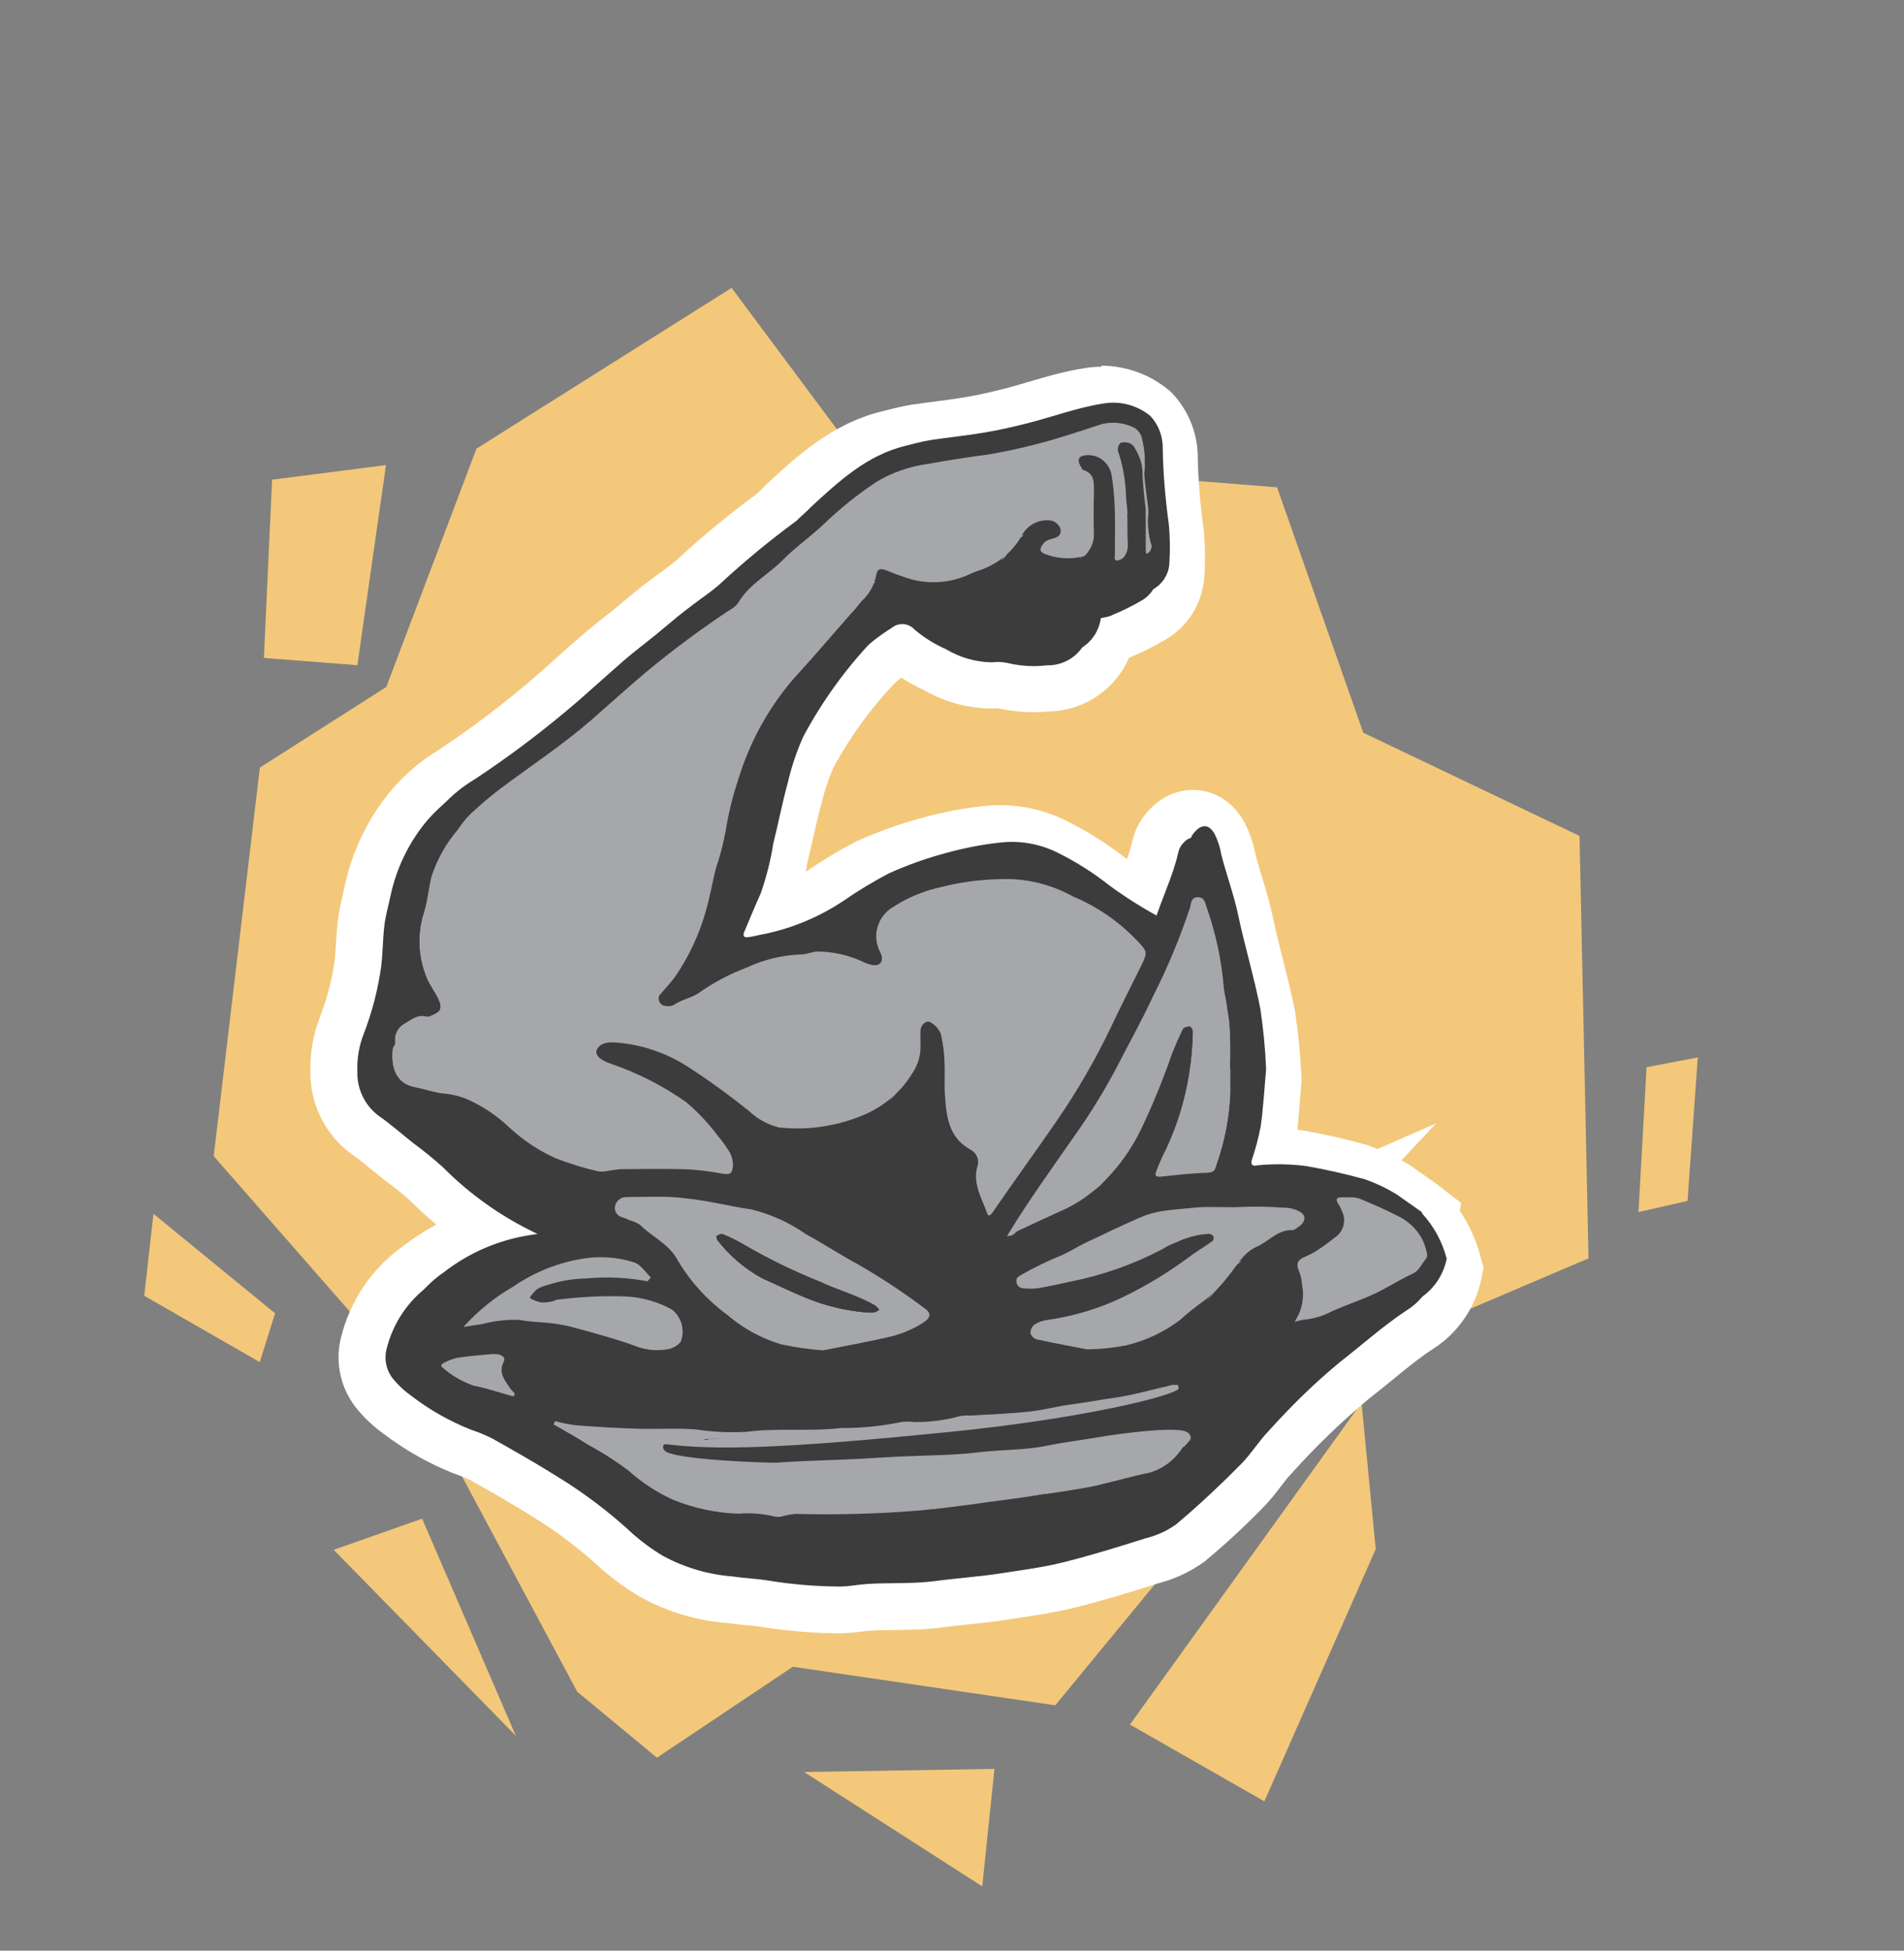 <?xml version="1.0" encoding="UTF-8"?> <svg xmlns="http://www.w3.org/2000/svg" id="Layer_2" data-name="Layer 2" viewBox="0 0 165 169"><rect x="0" y="0" width="165" height="169" fill="#808080" stroke="none"/><defs><style> .cls-1 { fill: #fff; } .cls-2 { fill: #f3c87a; } .cls-3 { fill: none; } .cls-4 { fill: #3c3c3c; } .cls-5 { fill: #a6a7ab; } </style></defs><g id="Ebene_1" data-name="Ebene 1"><g id="Icon_abschließen" data-name="Icon abschließen"><g id="Gruppe_1283" data-name="Gruppe 1283"><rect id="Rechteck_1118" data-name="Rechteck 1118" class="cls-3" width="165" height="169"></rect><g id="Gruppe_516" data-name="Gruppe 516"><path id="Pfad_379" data-name="Pfad 379" class="cls-2" d="m33.47,59.52l-10.95,6.98-4,33.66,17.15,19.59,14.35,26.81,6.91,5.72,11.78-7.88,22.74,3.34,24.13-29.31,22.08-9.41-.78-36.6-18.74-8.94-7.47-21.26-36.57-2.92-10.7-14.36-22.11,13.93-7.81,20.64Z"></path><path id="Pfad_382" data-name="Pfad 382" class="cls-2" d="m28.92,134.27l7.66-2.7,8.12,18.81-15.78-16.11Z"></path><path id="Pfad_383" data-name="Pfad 383" class="cls-2" d="m69.66,153.52l16.52-.27-1.06,10.18-15.45-9.92Z"></path><path id="Pfad_384" data-name="Pfad 384" class="cls-2" d="m146.24,104.04l.89-12.43-4.44.85-.7,12.55,4.26-.97Z"></path><path id="Pfad_386" data-name="Pfad 386" class="cls-2" d="m23.58,41.55l-.71,15.45,8.1.63,2.48-17.34-9.87,1.27Z"></path><path id="Pfad_388" data-name="Pfad 388" class="cls-2" d="m119.22,134.2l-1.23-12.68-20.07,27.89,11.65,6.65,9.65-21.85Z"></path><path id="Pfad_390" data-name="Pfad 390" class="cls-2" d="m23.84,113.78l-10.54-8.62-.8,7.1,10.01,5.75,1.33-4.23Z"></path></g></g></g><g><path class="cls-4" d="m72.62,139.52c-2.12-.02-4.27-.2-6.37-.54-.49-.08-.96-.12-1.43-.17-.5-.05-1.01-.09-1.51-.17-2.39-.19-4.67-.86-6.79-2-1.1-.65-2.07-1.35-2.96-2.13-1.94-1.8-4.01-3.38-6.21-4.75-1.87-1.18-3.8-2.28-5.62-3.3-.5-.25-1.03-.46-1.56-.64l-.1-.04c-2.02-.8-3.91-1.87-5.64-3.19-.64-.45-1.27-1.03-1.83-1.68-1.05-1.18-1.47-2.86-1.09-4.44.67-2.81,2.35-5.26,4.73-6.9,1.69-1.3,3.6-2.3,5.63-2.95-1.76-1.16-3.4-2.5-4.9-4.01-.75-.68-1.55-1.33-2.38-1.92l-.09-.06c-.31-.25-.61-.5-.92-.75-.67-.55-1.29-1.07-1.95-1.52-1.75-1.33-2.73-3.34-2.7-5.44-.05-1.39.18-2.74.69-4.03.67-1.73,1.14-3.55,1.4-5.39.06-.51.09-1.07.13-1.64.04-.6.07-1.2.14-1.79.08-.73.24-1.4.39-2.05.07-.31.15-.62.21-.94.58-2.56,1.72-4.95,3.32-6.96,1.1-1.36,2.41-2.5,3.9-3.39,2.62-1.74,5.17-3.64,7.58-5.66.99-.82,1.97-1.69,2.92-2.54.71-.63,1.41-1.26,2.13-1.88.61-.52,1.24-1.02,1.87-1.52.34-.27.68-.54,1.02-.81.25-.2.5-.42.76-.63.34-.29.69-.58,1.04-.87.39-.32.79-.62,1.2-.93l.23-.18c.25-.19.51-.38.76-.56.48-.35.94-.68,1.34-1.03,2.1-1.96,4.4-3.87,6.79-5.61.35-.29.68-.6.98-.93l.06-.07.17-.16c2.55-2.35,5.18-4.77,8.99-5.71l.4-.1c.64-.16,1.3-.33,2.02-.44.69-.1,1.37-.19,2.06-.28.84-.11,1.67-.21,2.5-.35,1.1-.18,2.28-.44,3.63-.79.72-.19,1.44-.4,2.16-.61,1.47-.43,2.98-.88,4.57-1.13.36-.06.77-.1,1.18-.1,1.64,0,3.24.57,4.51,1.62l.11.09.09.1c.88.95,1.44,2.18,1.58,3.47.03.23.05.47.04.71.05,2.08.21,4.17.5,6.23.14,1.37.16,2.67.06,3.96-.13,1.59-1.02,2.98-2.38,3.76-.83.49-1.72.94-2.62,1.32-.35.16-.71.29-1.08.37-.63,2.45-2.86,4.21-5.41,4.23-.42.04-.84.07-1.26.07-.95,0-1.89-.11-2.81-.33-.06,0-.19-.02-.32-.02-.09,0-.17,0-.26.02l-.15.02h-.15c-1.72-.03-3.41-.5-4.89-1.37-1.04-.47-2.01-1.07-2.89-1.78-.7.45-1.37.97-1.99,1.53-2.26,2.36-4.19,5.02-5.73,7.89-.5,1.13-.9,2.31-1.18,3.51-.29,1.07-.52,2.08-.75,3.08-.17.73-.33,1.46-.51,2.18-.25,1.56-.64,3.1-1.16,4.59l-.03.08s-.09.19-.11.25c1.48-.49,2.91-1.18,4.25-2.06,1.31-.9,2.71-1.75,4.15-2.51l.11-.06c1.72-.77,3.51-1.41,5.32-1.89,1.61-.45,3.29-.77,4.97-.95.39-.04.79-.07,1.19-.07,1.75,0,3.49.43,5.04,1.24,1.65.84,3.25,1.86,4.72,3.02.71.52,1.46,1.02,2.23,1.5.12-.33.25-.65.37-.96.44-1.14.86-2.21,1.1-3.31.14-.58.39-1.09.75-1.51.9-1.09,1.86-1.32,2.5-1.32s1.77.21,2.62,1.66l.07.13c.36.72.61,1.48.75,2.26.18.69.38,1.37.59,2.06.31,1.03.64,2.1.88,3.22.26,1.22.57,2.47.88,3.68.37,1.45.75,2.94,1.04,4.46.28,1.9.46,3.73.53,5.53v.13s0,.13,0,.13c-.04.49-.08.99-.12,1.48-.09,1.17-.19,2.39-.36,3.59-.06.33-.13.65-.2.96.81.01,1.63.07,2.44.18,1.84.32,3.61.71,5.33,1.2l.13.04c1.12.4,2.2.92,3.2,1.54l.13.09c.31.23.63.45.95.67.4.28.81.56,1.2.85l.99.74-.05.34c.91,1.19,1.59,2.57,1.97,4.03l.12.46-.09.46c-.39,1.93-1.56,3.66-3.21,4.73-1.32.86-2.53,1.85-3.82,2.9-.67.55-1.34,1.1-2.03,1.62-2.38,1.99-4.7,4.23-6.83,6.59-.4.42-.74.85-1.09,1.31-.43.55-.87,1.13-1.41,1.67-1.5,1.54-3.11,3.03-4.78,4.41l-.06.05-.07.05c-.98.69-2.07,1.19-3.23,1.49-2.53.8-4.83,1.51-7.23,2.11-1.5.37-3.01.6-4.47.82l-1.11.17c-1.12.18-2.24.29-3.33.4-.78.08-1.56.16-2.33.26-1.34.18-2.64.2-3.9.21-.7,0-1.4.02-2.1.06-.31.02-.62.06-.93.1-.51.06-1.08.13-1.68.13h-.14Z"></path><path class="cls-1" d="m95.46,35.87c1.16,0,2.3.4,3.22,1.15.6.64.97,1.46,1.05,2.34.02.15.03.29.02.44.05,2.18.22,4.36.52,6.53.12,1.18.13,2.36.05,3.54-.07.89-.58,1.69-1.36,2.14-.78.46-1.6.87-2.44,1.22-.3.15-.63.25-.96.29-.77.1-1.09.42-1.22,1.28-.35,1.66-1.82,2.84-3.51,2.84-.02,0-.04,0-.07,0-.38.04-.77.07-1.15.07-.79,0-1.57-.09-2.34-.28-.26-.05-.53-.08-.8-.08-.18,0-.35.01-.52.03-1.41-.02-2.78-.42-3.98-1.14-.98-.43-1.89-1-2.71-1.69-.28-.32-.67-.48-1.07-.48-.33,0-.66.11-.93.34-.91.56-1.76,1.21-2.54,1.93-2.42,2.52-4.49,5.37-6.13,8.46-.57,1.27-1.01,2.59-1.33,3.94-.48,1.76-.83,3.56-1.27,5.33-.23,1.47-.59,2.92-1.09,4.32-.5,1.1-.95,2.21-1.42,3.32-.12.26-.07.47.2.47.02,0,.05,0,.07,0,.47-.05.94-.19,1.41-.27,2.46-.51,4.8-1.48,6.89-2.87,1.27-.88,2.6-1.68,3.97-2.4,1.62-.73,3.3-1.32,5.01-1.78,1.53-.42,3.09-.72,4.67-.89.32-.04.65-.05.97-.05,1.42,0,2.83.34,4.1,1.01,1.56.79,3.03,1.73,4.4,2.81,1.32.97,2.71,1.86,4.16,2.64.06.04.13.07.2.07h0s.03,0,.04,0c.22,0,.4-.16.42-.38.62-2.12,1.65-4.09,2.13-6.27.06-.24.17-.46.32-.65.29-.35.61-.58.93-.58.29,0,.59.19.86.65.28.56.47,1.16.58,1.78.45,1.77,1.09,3.48,1.47,5.27.57,2.72,1.39,5.39,1.92,8.11.26,1.73.42,3.48.5,5.23-.15,1.68-.24,3.34-.47,4.97-.19.99-.45,1.96-.77,2.91-.1.36.04.49.25.49.06,0,.13-.01.2-.03.61-.06,1.22-.09,1.83-.09.83,0,1.67.05,2.49.16,1.7.29,3.38.67,5.04,1.14.98.35,1.92.8,2.81,1.35.7.52,1.44.99,2.13,1.51v.04c1.02,1.12,1.76,2.47,2.15,3.94-.28,1.41-1.12,2.64-2.32,3.43-2.12,1.38-3.99,3.08-5.98,4.62-2.52,2.11-4.9,4.4-7.1,6.84-.88.9-1.54,2.02-2.43,2.91-1.47,1.51-3.02,2.94-4.63,4.28-.79.56-1.68.96-2.62,1.19-2.37.75-4.75,1.49-7.17,2.09-1.77.44-3.59.67-5.4.95-1.86.29-3.75.41-5.62.66-1.96.26-3.9.14-5.85.25-.83.05-1.67.23-2.5.23-.03,0-.07,0-.1,0-2.04-.02-4.07-.19-6.08-.52-1-.17-2.03-.19-3.03-.35-2.12-.16-4.18-.76-6.05-1.77-.92-.54-1.78-1.17-2.58-1.87-1.99-1.85-4.16-3.51-6.48-4.94-1.88-1.18-3.81-2.28-5.75-3.37-.6-.3-1.23-.56-1.86-.77-1.84-.73-3.58-1.71-5.15-2.92-.56-.39-1.07-.86-1.51-1.38-.64-.72-.88-1.71-.66-2.64.56-2.33,1.96-4.38,3.94-5.73,1.99-1.54,4.31-2.61,6.77-3.11.95-.19,1.9-.29,2.86-.45.11-.04.22-.1.31-.17-.05-.08-.12-.16-.2-.22-.25-.15-.5-.3-.76-.42-2.99-1.43-5.71-3.36-8.04-5.71-.83-.75-1.7-1.45-2.6-2.11-.99-.79-1.94-1.63-2.98-2.35-1.18-.9-1.86-2.31-1.82-3.79-.05-1.11.14-2.23.54-3.26.73-1.89,1.24-3.85,1.52-5.85.14-1.17.14-2.33.27-3.49.1-.95.39-1.88.58-2.82.5-2.22,1.49-4.3,2.91-6.08.95-1.17,2.09-2.17,3.39-2.93,2.71-1.8,5.31-3.74,7.81-5.82,1.73-1.43,3.37-2.98,5.07-4.44.92-.79,1.9-1.52,2.84-2.28.6-.5,1.19-1.01,1.8-1.5.45-.37.92-.72,1.38-1.07.73-.55,1.5-1.07,2.2-1.67,2.12-1.98,4.36-3.83,6.71-5.55.44-.36.86-.75,1.24-1.18,2.43-2.24,4.85-4.5,8.2-5.33.74-.18,1.48-.39,2.24-.51,1.53-.23,3.07-.38,4.59-.64,1.28-.21,2.54-.5,3.8-.82,2.18-.56,4.32-1.36,6.54-1.7.29-.05.58-.07.86-.07m.43,4.27c-.05-.25.02-.52.2-.71.12-.04.24-.05.36-.05.16,0,.33.03.48.1.18.08.32.23.4.41.05.08.09.16.13.24-.05-.1-.08-.2-.13-.29-.08-.18-.22-.33-.4-.41-.15-.07-.32-.1-.48-.1-.12,0-.24.02-.36.05-.19.2-.27.49-.2.76,0,0,0,0,0,0m2.3.37s0,.01,0,.02c0,0,0-.01,0-.02,0-.01,0-.02,0-.03,0,.01,0,.02,0,.03m-5.69.58c-.03-.23.08-.42.33-.49h.06s0-.01,0-.01c.15-.03.3-.05.44-.05.91,0,1.73.63,1.94,1.55,0-.01,0-.03,0-.04,0-.02-.01-.04-.01-.06h0c-.23-.9-1.04-1.5-1.93-1.5-.16,0-.33.02-.5.06-.27.08-.39.29-.33.54m5.35-.12c-.03-.07-.07-.15-.1-.22.02.07.05.14.07.21,0,0,.02,0,.03,0m-6.28,8.46c-.72,0-1.44-.15-2.11-.43-.2-.11-.29-.24-.3-.38,0,.16.09.3.31.43.67.29,1.39.43,2.11.43.44,0,.87-.05,1.3-.16.15-.02.33-.23.43-.39.33-.42.51-.94.52-1.48-.04-1.23-.03-2.47,0-3.69,0-.33.01-.65-.03-.95.04.28.03.59.03.91-.02,1.23-.03,2.47,0,3.69-.01.53-.2,1.05-.52,1.48-.1.16-.27.37-.43.39-.43.11-.86.16-1.3.16m4.27.19c-.19-.01-.26-.12-.28-.24,0,.15.06.28.28.29.29-.04.54-.21.68-.46.17-.29.25-.62.23-.95,0-.73-.01-1.46-.05-2.19.01.72,0,1.43.05,2.15.02.33-.06.66-.23.95-.14.25-.39.42-.68.46m-15.92,1.88c-.9,0-1.8-.16-2.65-.49-.46-.14-.9-.32-1.34-.5-.22-.09-.39-.14-.53-.14-.27,0-.4.18-.46.62-.17.81-.59,1.54-1.19,2.1-1.27,1.47-2.55,2.94-3.84,4.4-.8.91-1.67,1.78-2.42,2.74-2.03,2.46-3.55,5.3-4.48,8.35-.5,1.5-.88,3.04-1.12,4.6-.21,1.08-.49,2.14-.84,3.18-.31,1.25-.53,2.53-.89,3.77-.58,1.99-1.47,3.87-2.65,5.58-.39.5-.8.98-1.23,1.44-.04.04-.04.1-.07.14.02-.03.04-.07.07-.1.43-.46.85-.94,1.23-1.44,1.18-1.7,2.07-3.59,2.65-5.58.37-1.23.58-2.51.89-3.77.35-1.04.63-2.1.84-3.18.25-1.56.62-3.1,1.12-4.6.93-3.05,2.45-5.89,4.48-8.35.75-.96,1.62-1.83,2.42-2.74,1.28-1.47,2.56-2.94,3.84-4.4.6-.56,1.02-1.29,1.19-2.1.06-.44.19-.62.46-.62.14,0,.31.05.53.14.44.18.89.36,1.34.5.86.33,1.76.49,2.65.49,1.12,0,2.23-.25,3.25-.75.29-.16.63-.22.93-.35,1.52-.56,2.78-1.65,3.54-3.07.45-.75,1.26-1.2,2.12-1.2.12,0,.24,0,.36.03.31.07.58.28.73.57,0,0,0,0,0,0,0-.02,0-.03,0-.05-.15-.29-.42-.49-.73-.57-.12-.02-.24-.03-.36-.03-.86,0-1.67.45-2.12,1.2-.77,1.42-2.03,2.51-3.54,3.07-.3.13-.64.2-.93.35-1.02.5-2.14.75-3.25.75m10.97-4.55s0,.02,0,.03c0,0,0-.02,0-.03,0,0,0-.02,0-.03,0,0,0,.02,0,.03m7.92,1.34c.02.14-.05.34-.12.48-.05.12-.21.19-.32.28-.05-.08-.08-.17-.1-.26,0,.01,0,.02,0,.03.02.09.05.18.1.26.11-.09.27-.16.32-.28.07-.15.16-.37.12-.51,0-.02,0-.04-.02-.06,0,.01,0,.02,0,.03,0,0,0,.02.01.03m-61.66,40.04c.05-.19,0-.45-.2-.86-.29-.61-.73-1.15-.97-1.77-.76-1.85-.84-3.91-.2-5.8.28-.98.38-1.97.6-2.95,0,.01,0,.02-.01.03-.22.98-.31,1.98-.6,2.96-.64,1.9-.56,3.96.2,5.8.24.62.68,1.16.97,1.77.18.38.25.63.22.82m38.23-4.32c0-.15-.03-.31-.12-.49-.29-.53-.4-1.1-.36-1.66-.05.57.06,1.16.36,1.7.08.16.11.31.12.45m9.34,22.34c-.11,0-.17-.13-.2-.22-.42-1.19-1.11-2.32-.95-3.64-.19,1.34.52,2.48.95,3.68.03.08.09.22.2.22.07,0,.16-.06.27-.22,1.82-2.67,3.74-5.28,5.57-7.95,1.78-2.58,3.35-5.29,4.7-8.11.85-1.79,1.74-3.54,2.61-5.3.24-.5.38-.8.4-1.06-.03.25-.17.55-.4,1.02-.87,1.77-1.77,3.53-2.61,5.3-1.35,2.82-2.92,5.54-4.7,8.11-1.83,2.67-3.74,5.28-5.57,7.95-.11.16-.2.22-.27.22m-28.6-18.91s0,0,0,0c0,.02-.02.03-.02.05h0s0,.03,0,.04c0-.03.01-.06.02-.09,0,0,0,0,0,0m22.66,2.9c.03-.41.35-.74.66-.74.08,0,.15.02.23.07.38.21.67.53.84.93.19.8.3,1.61.32,2.43.05.98-.03,1.97.04,2.95.13,1.85.35,3.68,2.25,4.72.34.17.56.49.61.85-.03-.38-.26-.72-.61-.9-1.9-1.05-2.11-2.87-2.25-4.72-.07-.98.01-1.97-.04-2.95-.03-.82-.13-1.64-.32-2.43-.17-.39-.47-.72-.84-.92-.07-.05-.15-.07-.23-.07-.31,0-.63.33-.66.75,0,.01,0,.03,0,.04m26.83,3.19h0c.05-1.31.04-2.63-.05-3.94,0,0,0-.01,0-.02.09,1.32.11,2.64.05,3.96m-19.37,14.63c.17,0,.34-.04.51-.09.17-.09.29-.28.46-.36,1.43-.68,2.86-1.34,4.3-2,1.08-.55,2.07-1.25,2.95-2.08,1.44-1.38,2.61-3.01,3.47-4.81,1-2.12,1.89-4.3,2.66-6.51.29-.71.58-1.42.93-2.1.07-.15.39-.22.59-.22.09,0,.27.29.26.42,0,.59-.04,1.19-.09,1.78.05-.61.08-1.21.09-1.82,0-.14-.17-.42-.26-.42-.2,0-.52.08-.59.22-.35.68-.64,1.39-.93,2.1-.77,2.22-1.65,4.39-2.66,6.51-.86,1.8-2.03,3.43-3.47,4.82-.88.83-1.87,1.53-2.95,2.08-1.44.65-2.87,1.32-4.3,1.99-.17.08-.29.27-.46.36-.16.05-.32.08-.49.09,0,.01-.02.03-.02.04m-53.01-16.69s.04-.09.03-.14c-.03-.17-.03-.35,0-.51-.03.18-.04.37,0,.55,0,.03,0,.07-.02.1m17.48.83c-.02-.09-.01-.19.03-.28.27-.52.77-.62,1.3-.62.07,0,.13,0,.2,0,2.22.14,4.36.84,6.24,2.02,1.87,1.2,3.67,2.51,5.41,3.9.74.7,1.64,1.2,2.63,1.45.53.06,1.05.09,1.58.09,2.08,0,4.15-.44,6.06-1.31,1.6-.74,2.95-1.93,3.88-3.43.47-.67.73-1.47.74-2.29,0,0,0-.01,0-.02-.01.81-.27,1.6-.73,2.27-.93,1.5-2.28,2.7-3.88,3.43-1.91.87-3.98,1.31-6.06,1.31-.53,0-1.05-.03-1.58-.08-.99-.25-1.89-.75-2.63-1.45-1.73-1.39-3.54-2.69-5.41-3.9-1.88-1.18-4.02-1.88-6.24-2.02-.07,0-.13,0-.2,0-.53,0-1.03.1-1.3.62-.06.11-.07.22-.04.32m.46,10.27c.12,0,.23-.01.35-.03.42-.08.85-.14,1.28-.18,1.04,0,2.08-.02,3.12-.02.88,0,1.76,0,2.64.04,1.01.06,2.01.18,3,.37.17.03.32.05.43.05.4,0,.51-.2.54-.77,0,0,0,0,0,0-.04.54-.15.73-.55.73-.12,0-.26-.02-.43-.04-.99-.19-1.99-.32-3-.37-.88-.03-1.77-.04-2.66-.04-1.03,0-2.07.01-3.1.02-.43.04-.86.1-1.28.18-.12.02-.23.03-.35.03s-.23-.01-.35-.03c-1.26-.28-2.49-.66-3.69-1.14-1.45-.67-2.79-1.56-3.97-2.65-1.02-.97-2.18-1.77-3.46-2.36-.7-.32-1.45-.51-2.21-.58-.85-.09-1.67-.4-2.51-.55-1.63-.3-2.11-1.71-1.94-3.37,0-.01,0-.03.01-.04-.01.03-.02.05-.03.08-.18,1.66.3,3.07,1.94,3.37.84.16,1.66.47,2.51.55.77.07,1.51.26,2.21.58,1.27.59,2.44,1.39,3.46,2.36,1.17,1.09,2.51,1.98,3.97,2.65h.01c1.2.48,2.43.85,3.69,1.14.12.02.23.03.35.03m48.31.38c-.21,0-.33-.07-.34-.22,0,.18.11.27.34.27.03,0,.07,0,.11,0,1.2-.12,2.4-.28,3.61-.32.92-.04,1.04,0,1.23-.68.73-2.04,1.14-4.18,1.22-6.35,0-.01,0-.02,0-.03-.08,2.16-.5,4.3-1.22,6.34-.2.68-.32.64-1.23.68-1.21.05-2.41.2-3.61.32-.04,0-.07,0-.11,0m15.74,4.6c.29-.51.31-1.14.03-1.68-.08-.23-.19-.44-.33-.64-.09-.15-.13-.27-.1-.36-.06.09-.04.23.08.43.14.2.25.42.33.64.27.52.25,1.12,0,1.62m-44.9,10.48c1.69-.34,3.62-.69,5.54-1.12,1.08-.23,2.11-.65,3.05-1.22h0c.4-.25.6-.48.62-.71-.04.21-.25.43-.62.66-.94.58-1.97.99-3.05,1.22-1.91.43-3.85.78-5.54,1.12h0c-1.23-.1-2.46-.27-3.67-.53-1.71-.52-3.29-1.39-4.64-2.55-1.71-1.25-3.16-2.83-4.25-4.64-.78-1.52-2.23-2.08-3.3-3.15-.28-.19-.59-.32-.91-.4-.21-.11-.43-.2-.66-.27-.41-.1-.67-.49-.63-.91-.07.43.2.85.62.95.23.07.45.16.66.27.33.08.64.21.91.4,1.07,1.07,2.52,1.63,3.3,3.15,1.1,1.81,2.54,3.39,4.25,4.64,1.35,1.17,2.93,2.04,4.64,2.55,1.21.26,2.44.44,3.67.53m41.62-11.09c-.09.13-.22.26-.39.37-.16.1-.33.27-.5.27,0,0,0,0-.01,0-.03,0-.06,0-.09,0-1.23,0-1.98,1-3,1.44-1.21.53-1.77,1.75-2.58,2.69-.62.81-1.35,1.53-2.18,2.13-.67.48-1.31,1-1.92,1.55-1.38,1.04-2.97,1.78-4.65,2.18-1.1.21-2.21.33-3.33.34h.01c-1.28-.26-2.88-.55-4.47-.89-.27-.09-.47-.3-.56-.57,0-.13.02-.26.07-.37-.07.13-.1.28-.1.43.09.27.29.48.56.57,1.59.34,3.19.64,4.47.89,1.12-.01,2.23-.12,3.33-.34,1.69-.39,3.27-1.14,4.65-2.18.61-.56,1.25-1.08,1.92-1.55.83-.6,1.56-1.32,2.18-2.13.82-.95,1.37-2.16,2.58-2.7h0c1.02-.44,1.77-1.43,3-1.43.03,0,.06,0,.09,0,0,0,0,0,.01,0,.16,0,.34-.17.49-.27.2-.13.33-.28.42-.43m-38,7.75c.06,0,.12.01.18.02h0,0c-.06,0-.12-.01-.18-.02-1.75-.16-3.46-.58-5.08-1.25-1.29-.52-2.53-1.15-3.81-1.7-1.5-.82-2.82-1.94-3.87-3.29-.08-.08-.12-.35-.08-.38.12-.08.3-.17.44-.17.03,0,.05,0,.07.01,0,0,0,0,0,0-.02-.01-.05-.01-.08-.01-.13,0-.31.1-.44.17-.04.02,0,.29.08.38,1.05,1.35,2.37,2.46,3.87,3.29,1.27.56,2.52,1.19,3.81,1.7,1.62.67,3.34,1.09,5.09,1.25m14.34-2.04c-.2,0-.4-.01-.61-.03-.36-.02-.64-.32-.63-.68,0-.07,0-.12.01-.17-.03.06-.05.13-.04.23-.01.36.27.66.63.68.2.02.4.03.61.03.24,0,.48-.02.72-.05.94-.16,1.87-.35,2.8-.57,2.77-.54,5.45-1.49,7.95-2.81.37-.23.76-.42,1.16-.57.91-.44,1.89-.7,2.89-.76.13.01.26.09.33.2.01.06,0,.13,0,.19.03-.08.05-.16.03-.25-.07-.12-.19-.19-.33-.21-1,.06-1.99.32-2.89.76-.41.15-.8.34-1.17.57-2.5,1.32-5.18,2.26-7.95,2.81-.93.21-1.86.41-2.8.57-.24.03-.48.05-.72.05m22.83,2.96c.31-.11.63-.19.95-.23.81-.08,1.61-.32,2.33-.71,1.48-.66,3.03-1.13,4.47-1.91.86-.47,1.74-.98,2.64-1.41.43-.21.69-.79,1.02-1.19h0c.06-.07.09-.13.11-.19-.02.04-.04.09-.08.13-.34.41-.59.99-1.02,1.19-.9.43-1.78.94-2.64,1.41-1.44.78-2.99,1.25-4.47,1.91-.72.39-1.51.63-2.33.71-.32.04-.64.12-.94.23-.01.02-.02.04-.03.06m.42-.82s0-.01.01-.02c.35-.81.43-1.71.25-2.57-.02-.38-.11-.76-.25-1.11-.14-.32-.17-.56-.09-.75-.11.21-.09.46.06.82.14.35.23.73.25,1.11.18.85.1,1.73-.23,2.53m-66.6-1.35c.17-.25.35-.48.57-.68.28-.18.6-.31.92-.39,1.1-.36,2.24-.55,3.4-.57.59-.06,1.18-.08,1.77-.08,1.16,0,2.33.11,3.47.32,0,0,0,0,0,0,.07,0,.21-.22.32-.34,0,0-.01-.02-.02-.02-.1.12-.22.3-.29.3,0,0,0,0,0,0-1.15-.22-2.31-.32-3.48-.32-.59,0-1.18.03-1.77.08-1.16.02-2.3.21-3.4.57-.33.08-.64.21-.92.38-.23.21-.44.46-.61.72,0,0,.02,0,.03.01m29.79,1.25c-.11.01-.22.02-.33.02-.08,0-.16,0-.25-.01h0c.08,0,.17.01.25.01.11,0,.22,0,.33-.02,0,0,0,0,0,0m-35.66,1.33c.72-.12,1.18-.2,1.65-.25.95-.26,1.93-.39,2.91-.39.13,0,.25,0,.38,0h0c.87.18,1.73.19,2.59.28.81.09,1.61.24,2.39.46,1.79.5,3.6.99,5.34,1.64.53.17,1.09.26,1.65.26.27,0,.54-.02.8-.06.48-.06.91-.29,1.22-.66.1-.26.15-.52.16-.78-.02.24-.06.49-.15.72-.31.37-.75.6-1.22.66-.27.04-.54.06-.81.06-.56,0-1.11-.09-1.64-.26-1.74-.65-3.55-1.14-5.34-1.63-.78-.22-1.58-.38-2.39-.46-.86-.09-1.73-.1-2.59-.27-.12,0-.25,0-.37,0-.98,0-1.96.13-2.91.39-.46.05-.92.13-1.6.24-.02.02-.03.03-.05.05m3.46,3.35c.03-.1.07-.2.12-.31,0-.02,0-.03.01-.04-.06.12-.11.24-.13.35m-5.31-.11c-.03.08,0,.18.13.26.79.69,1.71,1.22,2.7,1.57,1.12.21,2.2.59,3.3.89.03,0,.07.01.11.01.05,0,.1,0,.11-.03,0-.01,0-.02,0-.04-.02.01-.06.02-.11.02-.04,0-.07,0-.1-.01-1.1-.3-2.18-.68-3.3-.89-.99-.35-1.91-.88-2.7-1.57-.11-.07-.15-.15-.14-.22m63.69,1.73s.05,0,.08,0c-.03-.02-.07-.03-.14-.03-.04,0-.08,0-.13,0,.06,0,.13.01.19.03m-37.93,11.19c.26-.02.53-.03.79-.03.81,0,1.61.1,2.39.29.08.01.16.02.24.02.16,0,.32-.03.48-.08.32-.08.65-.14.98-.18.9.02,1.8.04,2.7.04,2.72,0,5.44-.11,8.15-.34.32-.04.63-.08.94-.12-.31.03-.62.04-.92.08-2.75.22-5.52.33-8.28.33-.86,0-1.72-.01-2.57-.03-.33.04-.66.1-.98.18-.15.05-.31.08-.48.08-.08,0-.16,0-.24-.02-.78-.2-1.58-.29-2.39-.29-.26,0-.53.01-.79.03-1.97-.07-3.91-.48-5.74-1.23-1.4-.64-2.7-1.49-3.84-2.52-1.12-.84-2.3-1.59-3.54-2.26-.96-.63-1.98-1.17-2.97-1.75l-.02.03c1,.58,2.01,1.13,2.98,1.76,1.23.66,2.42,1.42,3.54,2.26,1.15,1.03,2.44,1.88,3.84,2.52,1.82.75,3.77,1.17,5.74,1.23m-2.76-6.42c.14-.05.29-.07.43-.08h0l.84-.04c-.27,0-.55,0-.8.02-.25.01-.5.03-.75.04l.27.05m41,1.02c.11-.14.23-.28.34-.41-.02.01-.04.03-.06.04-.08.14-.19.25-.29.38m-7.77,3.04c.47-.09.84-.16,1.09-.22,1.35-.31,2.67-.71,4.03-.97.94-.17,1.59-.69,2.15-1.3-.6.58-1.33,1.03-2.15,1.26-1.36.26-2.68.66-4.03.97-.36.1-.73.17-1.1.25m-4.51.72c.17-.02.34-.05.51-.07-.17.02-.34.04-.51.07m6.55-98.75h0c-.51,0-1.02.04-1.52.13-1.71.27-3.29.73-4.81,1.18-.73.22-1.41.42-2.09.59-1.29.33-2.42.58-3.46.75-.79.13-1.59.24-2.45.35-.69.09-1.39.18-2.08.28-.82.13-1.57.32-2.22.48l-.39.1c-4.31,1.06-7.27,3.79-9.88,6.19l-.1.09-.13.12-.12.13c-.23.25-.47.48-.73.7-2.41,1.76-4.73,3.69-6.92,5.72-.33.28-.73.57-1.15.88-.27.19-.53.39-.79.59l-.23.17c-.43.32-.85.64-1.27.98-.34.28-.7.58-1.05.87-.25.21-.5.42-.75.63-.31.25-.64.51-.98.78-.63.5-1.28,1.01-1.93,1.57-.73.63-1.44,1.26-2.15,1.9-.98.88-1.91,1.71-2.86,2.5-2.36,1.97-4.83,3.82-7.38,5.51-1.68,1.01-3.16,2.3-4.39,3.83-1.81,2.27-3.09,4.94-3.72,7.75v.05s-.02.05-.02.05c-.06.29-.13.57-.19.86-.16.68-.34,1.45-.44,2.31-.07.66-.11,1.29-.15,1.89-.03.54-.06,1.05-.12,1.52-.24,1.68-.67,3.33-1.28,4.9-.59,1.52-.87,3.13-.82,4.78-.02,2.73,1.26,5.34,3.44,6.99l.07.05.07.05c.58.4,1.17.89,1.81,1.41.32.26.63.52.95.77l.08.07.09.06c.75.54,1.48,1.12,2.16,1.74.72.72,1.47,1.4,2.24,2.05-.97.52-1.9,1.12-2.77,1.79-2.77,1.93-4.72,4.79-5.51,8.08-.53,2.21.05,4.54,1.54,6.26.64.75,1.37,1.42,2.18,2,1.86,1.41,3.9,2.57,6.07,3.43l.1.04.1.03c.43.15.86.32,1.26.52,1.78,1,3.67,2.08,5.47,3.21,2.11,1.31,4.08,2.81,5.88,4.48l.05.04.05.04c.99.86,2.06,1.63,3.18,2.3l.07.04.07.04c2.34,1.27,4.87,2.02,7.52,2.23.56.08,1.09.13,1.56.17.46.04.89.08,1.25.14,2.24.36,4.49.55,6.73.57h.14c.73,0,1.37-.08,1.94-.15.29-.04.57-.07.79-.08.64-.04,1.3-.04,2.01-.05,1.32-.02,2.68-.03,4.15-.23.73-.1,1.48-.17,2.28-.26,1.11-.11,2.26-.23,3.43-.42.36-.06.72-.11,1.09-.17,1.51-.23,3.07-.46,4.67-.86,2.44-.6,4.75-1.32,7.3-2.12,1.38-.36,2.67-.96,3.84-1.78l.14-.1.13-.11c1.72-1.43,3.38-2.97,4.94-4.57.61-.61,1.11-1.27,1.55-1.84.31-.41.61-.8.88-1.07l.06-.06.05-.06c2.05-2.28,4.28-4.43,6.63-6.39.69-.54,1.36-1.08,2.01-1.61,1.24-1.02,2.42-1.98,3.64-2.77,2.11-1.37,3.6-3.58,4.1-6.04l.18-.92-.24-.91c-.37-1.44-.99-2.8-1.81-4.03l.1-.69-1.95-1.51c-.42-.31-.85-.61-1.27-.91-.3-.21-.6-.41-.89-.63l-.13-.09-.13-.08c-.26-.16-.52-.32-.79-.46l3.01-3.21-5.08,2.22c-.24-.1-.49-.19-.74-.28l-.13-.05-.13-.04c-1.79-.5-3.62-.91-5.45-1.23h-.08s-.09-.03-.09-.03c-.11-.01-.22-.03-.33-.04.09-.86.16-1.7.22-2.53.04-.48.07-.96.12-1.44l.02-.27v-.27c-.09-1.89-.27-3.79-.55-5.65v-.09s-.03-.09-.03-.09c-.31-1.57-.7-3.1-1.07-4.57-.32-1.24-.61-2.42-.86-3.6-.25-1.21-.59-2.32-.92-3.39-.2-.66-.39-1.29-.55-1.9-.18-.95-.49-1.87-.92-2.73l-.06-.13-.07-.12c-1-1.69-2.59-2.66-4.38-2.66-.89,0-2.6.27-4.08,2.06-.55.67-.95,1.46-1.15,2.3v.03s-.02.03-.02.03c-.11.51-.28,1.04-.47,1.58-.01,0-.02-.02-.03-.02-1.56-1.23-3.24-2.3-5.01-3.2-1.83-.95-3.89-1.46-5.96-1.46-.47,0-.95.03-1.42.08-1.78.19-3.57.54-5.31,1.02-1.89.5-3.78,1.18-5.6,1.99l-.12.05-.11.06c-1.47.77-2.9,1.63-4.27,2.57.04-.24.09-.47.12-.71.18-.71.34-1.43.5-2.15.23-1.02.45-1.98.7-2.92l.02-.07.02-.07c.25-1.05.59-2.09,1.03-3.09,1.44-2.67,3.23-5.14,5.32-7.33.18-.16.37-.32.56-.48.62.41,1.28.77,1.96,1.08,1.76,1.02,3.76,1.57,5.8,1.6h.3s.28-.03.28-.03c1.03.23,2.09.35,3.14.35.46,0,.92-.02,1.38-.07,3.02-.06,5.71-1.93,6.88-4.64.1-.04.21-.09.31-.14.97-.41,1.93-.89,2.84-1.43,1.92-1.12,3.18-3.1,3.37-5.32v-.03s0-.03,0-.03c.1-1.41.08-2.83-.06-4.23v-.08s-.02-.08-.02-.08c-.27-1.96-.44-3.96-.48-5.94,0-.32-.01-.64-.05-.96-.19-1.72-.93-3.35-2.11-4.62l-.19-.2-.21-.17c-1.63-1.34-3.69-2.08-5.81-2.08h0Z"></path></g><g id="Icon_Muskelarm" data-name="Icon Muskelarm"><path id="Pfad_414" data-name="Pfad 414" class="cls-5" d="m103.06,120.13c-.35-.23-.78-.28-1.18-.14-.11-.03-.22-.04-.34-.05-.19.02-.38.07-.55.14-1.5.34-2.97.77-4.48.98-1.24.17-2.46.42-3.7.57-1.2.15-2.36.48-3.54.61-1.74.2-3.49.24-5.24.35-.29-.01-.58,0-.87.04-1.3.36-2.65.54-4,.52-.44-.06-.88-.05-1.32.04-1.66.34-3.35.5-5.04.48-2.71.31-5.46-.04-8.19.33-1.46.08-2.92.01-4.36-.21-1.66-.14-3.34,0-5.01-.05-1.8-.06-3.6-.17-5.39-.3-.61-.08-1.21-.2-1.8-.36l-.15.29c.99.58,2.01,1.12,2.98,1.76,1.23.66,2.42,1.42,3.54,2.26,1.15,1.03,2.44,1.88,3.84,2.52,1.82.75,3.77,1.17,5.74,1.23,1.07-.09,2.14,0,3.18.26.24.04.48.02.71-.06.32-.08.65-.14.98-.18,3.62.09,7.24,0,10.85-.3,1.45-.17,2.9-.22,4.35-.33.05,0,.1,0,.15,0,1.59-.67,3.33-.4,4.96-.84.65-.17,1.32-.27,1.99-.3,1.48-.16,2.94-.43,4.37-.82,1.35-.3,2.68-.71,4.03-.97,1.21-.34,2.26-1.13,2.92-2.2.27-.13.51-.33.68-.58l.27-.38c.16-.22.23-.49.21-.76.2-.24.35-.52.44-.82.32-1.04-.09-2.16-1.02-2.73m-41.44,4.54c-.15,0-.29.03-.43.08l-.27-.05c.25-.02.5-.03.75-.04s.53-.02.8-.02l-.84.04"></path><path id="Pfad_415" data-name="Pfad 415" class="cls-5" d="m106.64,92.52c0,.69-.01,1.38,0,2.07-.08,2.17-.5,4.31-1.22,6.35-.2.68-.32.64-1.23.68-1.21.05-2.41.2-3.61.32-.38.04-.54-.11-.41-.44.25-.68.54-1.34.87-1.98.98-2.08,1.66-4.29,2.01-6.56.2-1.2.3-2.4.32-3.62,0-.14-.17-.42-.26-.42-.2,0-.52.08-.59.22-.35.68-.64,1.39-.93,2.1-.77,2.22-1.65,4.39-2.66,6.51-.86,1.8-2.03,3.43-3.47,4.82-.88.83-1.87,1.53-2.95,2.08-1.44.65-2.87,1.32-4.3,1.99-.17.08-.29.27-.46.36-.16.06-.34.09-.51.09.07-.12.13-.23.2-.35,1.75-2.84,3.69-5.54,5.59-8.27,1.4-1.96,2.67-4.02,3.79-6.15,1.03-2.01,2.14-3.99,3.09-6.04,1.26-2.48,2.33-5.05,3.21-7.69.1-.35.08-.97.7-.95.54.01.63.43.76.89.77,2.17,1.26,4.43,1.47,6.73.02.57.2,1.13.27,1.7.06.52.17,1.05.23,1.56.09,1.33.11,2.65.05,3.98h.04Z"></path><path id="Pfad_416" data-name="Pfad 416" class="cls-5" d="m71.32,116.99c-1.23-.09-2.46-.27-3.67-.53-1.71-.52-3.29-1.39-4.64-2.55-1.71-1.25-3.16-2.83-4.25-4.64-.78-1.52-2.23-2.08-3.3-3.15-.28-.19-.59-.32-.91-.4-.21-.11-.43-.2-.66-.27-.44-.11-.72-.55-.62-1,.1-.45.49-.77.95-.78.25,0,.49-.01.74-.01,1.22,0,2.46-.06,3.68.04,1.1.1,2.18.25,3.26.46,1.08.2,2.16.44,3.24.59,1.68.42,3.26,1.14,4.67,2.13,1.56.84,3.04,1.83,4.61,2.67,1.96,1.13,3.85,2.39,5.66,3.74.69.48.6.88-.16,1.36-.94.58-1.97.99-3.05,1.22-1.91.43-3.85.78-5.54,1.12m3.81-3.28c.2.02.39.01.59,0,.17-.05.33-.13.47-.22-.09-.14-.2-.26-.33-.37-1.53-.9-3.26-1.34-4.86-2.1-2.18-.87-4.3-1.9-6.33-3.07-.65-.4-1.34-.74-2.05-1.03-.14-.06-.36.07-.52.16-.04.02,0,.29.08.38,1.05,1.35,2.37,2.46,3.87,3.29,1.27.56,2.52,1.19,3.81,1.7,1.68.69,3.46,1.12,5.27,1.26"></path><path id="Pfad_417" data-name="Pfad 417" class="cls-5" d="m94.28,116.92c-1.28-.25-2.88-.54-4.47-.89-.27-.09-.47-.3-.56-.57-.01-.28.11-.55.32-.73.32-.22.68-.36,1.06-.41,2.32-.32,4.58-1,6.69-2.02,2.08-1.01,4.05-2.22,5.9-3.61.58-.42,1.21-.79,1.79-1.21.1-.1.14-.24.11-.38-.07-.12-.19-.19-.33-.21-1,.06-1.99.32-2.89.76-.41.15-.8.34-1.17.57-2.5,1.32-5.18,2.26-7.95,2.81-.93.21-1.86.41-2.8.57-.44.06-.88.06-1.32.01-.36-.02-.64-.32-.63-.68-.02-.29.15-.37.38-.52,1.16-.66,2.37-1.25,3.61-1.75.65-.29,1.26-.69,1.9-1,1.59-.76,3.19-1.52,4.8-2.23.61-.27,1.25-.45,1.9-.56,1.05-.16,2.11-.22,3.17-.33,2.35-.17,4.71-.21,7.07-.13.55.01,1.09.15,1.57.42.79.34.81.99.08,1.47-.16.11-.34.28-.51.27-1.28-.05-2.05.99-3.09,1.44-1.21.53-1.77,1.75-2.58,2.69-.62.81-1.35,1.53-2.18,2.13-.67.48-1.31,1-1.92,1.55-1.38,1.04-2.97,1.78-4.65,2.18-1.1.21-2.21.33-3.33.34"></path><path id="Pfad_418" data-name="Pfad 418" class="cls-5" d="m117.06,103.67c.25,0,.5.04.74.12,1.1.46,2.21.93,3.27,1.48,1.25.58,2.18,1.7,2.53,3.04.08.32.16.53-.06.79-.34.41-.59.99-1.02,1.19-.9.43-1.78.94-2.64,1.41-1.44.78-2.99,1.25-4.47,1.91-.72.39-1.51.63-2.33.71-.32.04-.64.12-.95.23.14-.26.27-.52.41-.78.35-.81.43-1.71.25-2.57-.02-.38-.11-.76-.25-1.11-.3-.67-.1-1.02.56-1.27.48-.21.94-.47,1.37-.78.48-.32.94-.68,1.39-1.04.6-.54.76-1.42.39-2.13-.08-.23-.19-.44-.33-.64-.21-.35-.15-.54.28-.55h.85"></path><path id="Pfad_419" data-name="Pfad 419" class="cls-5" d="m40.06,114.97c1.26-1.42,2.75-2.63,4.41-3.58,1.71-1.17,3.64-1.97,5.68-2.34,1.59-.31,3.23-.22,4.77.27.58.19,1,.88,1.49,1.34-.11.12-.26.35-.33.34-1.73-.32-3.5-.41-5.25-.24-1.16.02-2.3.21-3.4.57-.33.08-.64.21-.92.38-.23.21-.44.46-.61.72.3.16.61.28.93.36.34.01.67-.02,1-.1.14-.02.27-.14.41-.14,1.98-.25,3.99-.35,5.98-.28,1.39.08,2.75.47,3.98,1.14.86.67,1.19,1.82.79,2.84-.31.37-.75.6-1.22.66-.82.13-1.66.06-2.45-.2-1.74-.65-3.55-1.14-5.34-1.63-.78-.22-1.58-.38-2.39-.46-.86-.09-1.73-.1-2.59-.27-1.11-.04-2.22.09-3.28.38-.47.05-.93.14-1.65.25"></path><path id="Pfad_420" data-name="Pfad 420" class="cls-5" d="m42.38,117.28c.26-.03.52-.02.78.01.34.09.7.3.48.72-.47.91.1,1.54.53,2.21.1.16.27.28.39.44.04.09.04.19,0,.27-.01.03-.15.03-.22.01-1.1-.3-2.18-.68-3.3-.89-.99-.35-1.91-.88-2.7-1.57-.24-.15-.15-.34.04-.43.37-.21.77-.36,1.19-.46.95-.15,1.91-.22,2.82-.31"></path><path id="Pfad_421" data-name="Pfad 421" class="cls-5" d="m99.53,44.5c0-.07,0-.15-.01-.22.26-.27.41-.62.41-1-.05-.81-.17-1.62-.36-2.42-.05-.25-.17-.47-.36-.64.04-.77-.04-1.54-.24-2.29-.09-.44-.38-.8-.78-1-.84-.4-1.79-.49-2.69-.27-.82.25-1.63.55-2.45.79-2.41.79-4.87,1.41-7.36,1.84-1.75.24-3.51.5-5.25.82-1.62.21-3.17.76-4.57,1.61-1.57,1.05-3.06,2.24-4.42,3.55-1.15,1.11-2.5,2.03-3.62,3.17-1.26,1.28-2.95,2.11-3.88,3.74-.21.26-.48.48-.78.63-2.5,1.66-4.91,3.46-7.22,5.38-1.6,1.35-3.15,2.76-4.73,4.14-2.45,2.13-5.17,3.93-7.77,5.86-.93.7-1.82,1.45-2.67,2.25-.41.41-.78.87-1.1,1.36-1.04,1.21-1.82,2.61-2.31,4.13-.22.98-.31,1.98-.6,2.96-.64,1.9-.56,3.96.2,5.8.24.62.68,1.16.97,1.77.5,1.02.12,1.14-.67,1.5-.14.05-.29.05-.44.01-.7-.15-1.18.32-1.73.61-.63.32-.98,1.02-.86,1.72.01.17-.2.34-.22.52-.18,1.66.3,3.07,1.94,3.37.84.16,1.66.47,2.51.55.77.07,1.51.26,2.21.58,1.27.59,2.44,1.39,3.46,2.36,1.17,1.09,2.51,1.98,3.97,2.65,1.2.47,2.43.85,3.69,1.14.23.04.47.04.7,0,.42-.08.85-.14,1.28-.18,1.92-.02,3.84-.04,5.76.01,1.01.06,2.01.18,3,.37.76.13.93.02.98-.72,0-.54-.18-1.06-.51-1.49-.23-.37-.49-.72-.78-1.05-.81-1.1-1.75-2.1-2.79-2.99-2-1.41-4.18-2.53-6.49-3.32-.99-.33-1.44-.75-1.22-1.17.3-.58.9-.64,1.5-.62,2.22.14,4.36.84,6.24,2.02,1.87,1.2,3.67,2.51,5.41,3.9.74.7,1.64,1.21,2.63,1.45,2.61.28,5.25-.14,7.64-1.22,1.6-.74,2.96-1.93,3.88-3.43.47-.67.73-1.47.74-2.29,0-.49-.03-.99,0-1.48.04-.52.53-.91.88-.68.38.21.67.53.84.92.19.8.3,1.61.32,2.43.05.98-.03,1.97.04,2.95.14,1.86.35,3.67,2.25,4.72.45.22.7.73.6,1.22-.52,1.59.34,2.89.82,4.26.05.14.18.41.47,0,1.82-2.67,3.74-5.28,5.57-7.95,1.78-2.58,3.35-5.29,4.7-8.11.84-1.78,1.74-3.54,2.61-5.3.63-1.27.58-1.31-.44-2.39-1.55-1.61-3.41-2.89-5.48-3.75-1.96-1.09-4.18-1.61-6.42-1.5-1.64.04-3.28.26-4.87.65-1.51.3-2.95.89-4.24,1.72-1.43.79-1.95,2.59-1.16,4.02.32.68.02,1.15-.7,1.05-.33-.07-.64-.18-.94-.34-1.18-.54-2.47-.82-3.77-.83-.52,0-1.04.27-1.55.25-1.59.07-3.15.45-4.59,1.12-1.49.56-2.9,1.31-4.2,2.22-.7.47-1.52.58-2.2,1.06-.23.09-.48.11-.72.05-.31-.03-.53-.3-.51-.61h0c.01-.13.07-.26.17-.35.43-.46.85-.94,1.23-1.44,1.18-1.7,2.07-3.59,2.65-5.58.37-1.23.58-2.51.89-3.77.35-1.04.64-2.1.84-3.18.25-1.56.62-3.1,1.12-4.6.93-3.05,2.45-5.89,4.48-8.35.75-.96,1.62-1.83,2.42-2.74,1.28-1.46,2.56-2.93,3.84-4.4.6-.56,1.02-1.29,1.19-2.1.09-.66.35-.74.99-.48.44.18.89.36,1.34.5,1.92.74,4.06.64,5.91-.26.29-.16.63-.22.93-.35,1.52-.56,2.78-1.65,3.54-3.07.51-.85,1.49-1.32,2.48-1.17.31.07.58.28.73.57.12.32-.04.68-.36.8-.02,0-.04.02-.07.02-.35.14-.74.14-1.02.49-.34.42-.38.72.05.96,1.08.46,2.28.55,3.42.27.16-.02.33-.23.43-.39.33-.42.51-.94.52-1.48-.04-1.22-.03-2.46,0-3.69.01-.86.06-1.7-.99-2.04-.1-.03-.15-.23-.22-.35-.22-.34-.12-.67.23-.77,1.07-.27,2.15.37,2.43,1.43,0,0,0,0,0,0,0,.02,0,.04.01.06.16.95.26,1.92.29,2.88.05,1.33,0,2.66.02,3.99,0,.26-.16.68.26.71.29-.04.54-.21.68-.46.17-.29.25-.62.23-.95-.06-.88-.02-1.75-.05-2.64.22.14.48.21.74.2.29-.01.57-.1.82-.26,0,1.09,0,2.18.01,3.28.02.09.05.18.1.27.11-.09.27-.16.32-.28.08-.16.17-.41.1-.54-.27-.88-.35-1.81-.26-2.72Zm-1.79-4.67c-.19.06-.36.15-.51.27-.07-.34-.18-.66-.33-.97-.07-.27,0-.56.2-.76.28-.09.57-.07.84.05.18.08.32.23.4.41.19.37.36.75.51,1.13-.34-.19-.74-.24-1.11-.14h0Z"></path><path id="Pfad_422" data-name="Pfad 422" class="cls-4" d="m75.13,113.71c-1.81-.14-3.59-.57-5.27-1.26-1.29-.52-2.53-1.15-3.81-1.7-1.5-.82-2.82-1.94-3.87-3.29-.08-.08-.12-.35-.08-.38.15-.09.39-.22.52-.16.71.28,1.4.63,2.05,1.03,2.04,1.17,4.15,2.2,6.33,3.07,1.59.76,3.33,1.2,4.86,2.1.13.11.24.23.33.37-.15.09-.31.16-.47.22-.2.02-.39.02-.59,0"></path><path id="Pfad_423" data-name="Pfad 423" class="cls-4" d="m123.23,105.03c-.7-.52-1.43-1-2.13-1.51-.88-.55-1.82-1-2.81-1.35-1.66-.46-3.34-.84-5.04-1.14-1.43-.19-2.88-.21-4.32-.07-.29.1-.58,0-.45-.46.33-.95.58-1.93.77-2.91.23-1.63.32-3.29.47-4.97-.07-1.75-.24-3.49-.5-5.23-.53-2.72-1.35-5.4-1.92-8.11-.38-1.8-1.02-3.5-1.47-5.27-.1-.62-.3-1.22-.58-1.78-.57-.97-1.24-.74-1.79-.07-.16.19-.27.41-.32.65-.48,2.18-1.51,4.15-2.13,6.27-.02.23-.23.4-.46.38,0,0,0,0,0,0-.07,0-.14-.03-.2-.07-1.44-.79-2.83-1.67-4.16-2.64-1.37-1.08-2.84-2.03-4.4-2.81-1.56-.81-3.32-1.14-5.07-.95-1.58.17-3.14.47-4.67.89-1.72.46-3.39,1.05-5.01,1.78-1.37.72-2.7,1.52-3.97,2.4-2.09,1.39-4.43,2.37-6.89,2.87-.47.08-.93.22-1.41.27-.33.04-.4-.18-.27-.47.47-1.11.92-2.22,1.42-3.32.49-1.41.86-2.85,1.09-4.32.44-1.77.79-3.56,1.27-5.33.32-1.35.76-2.67,1.33-3.94,1.65-3.09,3.71-5.93,6.13-8.46.78-.72,1.63-1.37,2.54-1.93.59-.51,1.48-.44,2,.14.82.69,1.73,1.26,2.71,1.69,1.2.73,2.58,1.12,3.98,1.15.44-.06.89-.04,1.32.04,1.14.27,2.32.34,3.49.21,1.72.03,3.22-1.16,3.57-2.84.14-.86.45-1.18,1.22-1.28.33-.05.66-.15.96-.29.84-.35,1.66-.76,2.44-1.22.78-.45,1.29-1.25,1.36-2.14.08-1.18.07-2.36-.05-3.54-.3-2.16-.48-4.34-.52-6.53,0-.15,0-.3-.02-.44-.08-.87-.45-1.7-1.05-2.34-1.14-.94-2.63-1.33-4.08-1.08-2.21.34-4.35,1.14-6.54,1.7-1.25.32-2.52.61-3.8.82-1.52.26-3.06.41-4.59.64-.75.12-1.5.32-2.24.51-3.35.83-5.77,3.09-8.2,5.33-.38.42-.8.82-1.24,1.18-2.34,1.71-4.58,3.57-6.71,5.55-.7.6-1.47,1.11-2.2,1.67-.46.35-.93.7-1.38,1.07-.61.49-1.19,1-1.8,1.5-.94.76-1.92,1.5-2.84,2.29-1.7,1.47-3.34,3.01-5.07,4.44-2.49,2.08-5.1,4.03-7.81,5.82-1.3.77-2.44,1.76-3.39,2.93-1.42,1.78-2.41,3.86-2.91,6.08-.19.94-.48,1.87-.58,2.82-.13,1.16-.14,2.32-.27,3.49-.28,2-.79,3.96-1.52,5.85-.41,1.04-.59,2.15-.54,3.26-.04,1.48.64,2.89,1.82,3.79,1.04.72,1.99,1.56,2.98,2.35.91.65,1.78,1.35,2.6,2.11,2.33,2.35,5.05,4.29,8.04,5.71.26.13.52.27.76.42.08.06.14.14.2.22-.09.07-.2.13-.31.17-.95.16-1.9.26-2.86.45-2.47.5-4.78,1.56-6.77,3.11-1.98,1.35-3.39,3.39-3.94,5.73-.22.94.02,1.92.66,2.64.44.52.95.99,1.51,1.38,1.57,1.21,3.31,2.19,5.15,2.92.64.21,1.26.47,1.86.77,1.93,1.09,3.87,2.19,5.75,3.37,2.31,1.44,4.48,3.09,6.48,4.94.8.7,1.67,1.33,2.58,1.87,1.87,1.01,3.93,1.61,6.05,1.77,1,.16,2.03.18,3.03.35,2.01.32,4.04.5,6.08.52.86.02,1.73-.18,2.6-.23,1.95-.11,3.89.01,5.85-.25,1.86-.25,3.75-.37,5.62-.66,1.81-.28,3.63-.51,5.4-.95,2.41-.6,4.79-1.34,7.17-2.09.94-.23,1.83-.64,2.62-1.19,1.62-1.35,3.16-2.78,4.63-4.28.89-.89,1.55-2.01,2.43-2.91,2.2-2.44,4.58-4.73,7.1-6.84,2-1.54,3.86-3.24,5.98-4.62,1.2-.78,2.04-2.02,2.32-3.43-.38-1.47-1.12-2.83-2.15-3.94m-20.11-26.43c.1-.36.08-.97.7-.95.54.01.63.43.76.89.77,2.17,1.26,4.43,1.47,6.73.02.57.2,1.13.27,1.7.06.52.17,1.05.23,1.56.09,1.33.11,2.65.05,3.98h.04c0,.69-.01,1.38,0,2.07-.08,2.17-.5,4.31-1.22,6.35-.2.68-.32.64-1.23.68-1.21.04-2.41.2-3.61.32-.38.04-.54-.11-.41-.44.25-.68.54-1.34.87-1.98.98-2.08,1.66-4.29,2.01-6.56.2-1.2.3-2.4.32-3.62,0-.14-.17-.42-.26-.42-.2,0-.52.08-.59.22-.35.68-.64,1.4-.93,2.1-.77,2.22-1.65,4.39-2.66,6.51-.86,1.8-2.03,3.43-3.47,4.81-.88.83-1.87,1.53-2.95,2.08-1.44.65-2.87,1.32-4.3,2-.17.08-.29.27-.46.36-.16.06-.34.09-.51.09.07-.12.13-.23.2-.35,1.74-2.84,3.69-5.54,5.59-8.27,1.4-1.96,2.67-4.02,3.79-6.15,1.03-2.01,2.14-3.99,3.09-6.04,1.26-2.48,2.33-5.05,3.21-7.69m-55,21.75c-1.45-.67-2.79-1.56-3.97-2.65-1.02-.97-2.18-1.77-3.46-2.36-.7-.32-1.45-.51-2.21-.58-.85-.09-1.67-.4-2.51-.55-1.63-.3-2.11-1.71-1.94-3.37.02-.18.23-.35.22-.52-.12-.7.23-1.39.86-1.72.54-.3,1.02-.76,1.73-.61.14.04.3.04.44-.01.79-.36,1.16-.48.67-1.51-.29-.6-.73-1.15-.97-1.77-.76-1.85-.84-3.91-.2-5.8.28-.98.37-1.98.6-2.96.49-1.52,1.27-2.92,2.31-4.13.32-.49.68-.95,1.1-1.36.85-.79,1.74-1.55,2.67-2.25,2.6-1.94,5.31-3.73,7.77-5.86,1.58-1.38,3.13-2.79,4.73-4.14,2.31-1.92,4.72-3.71,7.22-5.37.3-.15.57-.37.78-.63.93-1.63,2.62-2.46,3.88-3.74,1.12-1.14,2.47-2.06,3.62-3.17,1.37-1.31,2.85-2.5,4.42-3.55,1.39-.85,2.95-1.4,4.57-1.61,1.74-.33,3.5-.58,5.25-.82,2.5-.43,4.96-1.05,7.36-1.84.82-.24,1.62-.54,2.45-.79.9-.22,1.85-.12,2.69.27.4.19.69.56.78,1,.25.99.31,2.02.19,3.03.04.86.37,3.04.35,3.07,0,.15.02.3.03.45-.09.92,0,1.84.27,2.72.07.14-.03.38-.1.54-.06.12-.21.19-.32.28-.05-.08-.08-.17-.1-.26,0-1.22-.01-2.44-.01-3.66v-.12c-.14-.96-.3-2.99-.27-3.02,0-.76-.23-1.5-.64-2.14-.08-.18-.22-.33-.4-.41-.26-.12-.56-.13-.84-.05-.2.2-.27.49-.2.75.41,1.29.63,2.63.66,3.98.15,1.35.22,2.72.2,4.08.02.33-.06.66-.23.95-.14.25-.39.42-.68.46-.42-.02-.25-.45-.26-.71-.01-1.33.03-2.66-.02-3.99-.03-.97-.13-1.93-.29-2.88-.24-1.07-1.31-1.75-2.38-1.5,0,0,0,0,0,0h-.06c-.35.12-.45.44-.23.78.08.12.12.32.22.35,1.05.34,1.01,1.18.99,2.04-.02,1.22-.03,2.46,0,3.69-.01.53-.2,1.05-.52,1.48-.1.16-.27.37-.43.39-1.14.28-2.34.19-3.42-.27-.43-.24-.39-.54-.05-.96.28-.35.66-.35,1.02-.49.33-.08.54-.42.45-.75,0,0,0,0,0,0,0-.02-.01-.05-.02-.07-.15-.29-.41-.49-.73-.57-.99-.15-1.96.32-2.48,1.17-.77,1.42-2.03,2.51-3.54,3.07-.3.14-.64.2-.93.35-1.85.9-3.99,1-5.91.26-.46-.14-.9-.32-1.34-.5-.64-.26-.9-.18-.99.48-.17.81-.59,1.54-1.19,2.1-1.28,1.47-2.56,2.94-3.84,4.4-.8.92-1.68,1.78-2.42,2.74-2.03,2.46-3.55,5.3-4.48,8.35-.5,1.5-.88,3.04-1.12,4.6-.21,1.08-.49,2.14-.84,3.18-.31,1.25-.52,2.53-.89,3.77-.58,1.99-1.47,3.87-2.65,5.58-.39.5-.8.98-1.23,1.44-.22.21-.24.56-.03.78.09.1.22.16.36.17.24.06.49.05.72-.05.67-.48,1.5-.6,2.2-1.06,1.3-.92,2.71-1.66,4.2-2.22,1.44-.67,3-1.05,4.59-1.12.51.03,1.04-.26,1.55-.25,1.3.01,2.58.3,3.77.83.3.16.61.27.94.34.72.1,1.02-.37.7-1.05-.79-1.43-.27-3.23,1.16-4.02,1.29-.83,2.73-1.41,4.24-1.72,1.59-.4,3.23-.61,4.87-.65,2.24-.11,4.46.41,6.42,1.5,2.06.86,3.93,2.14,5.48,3.75,1.02,1.07,1.07,1.11.44,2.39-.87,1.77-1.77,3.52-2.61,5.3-1.35,2.82-2.92,5.54-4.7,8.11-1.83,2.67-3.74,5.28-5.57,7.95-.28.42-.42.14-.47,0-.49-1.37-1.34-2.67-.82-4.26.1-.5-.14-1-.6-1.22-1.9-1.05-2.12-2.87-2.25-4.72-.07-.98.01-1.97-.04-2.95-.03-.82-.13-1.63-.32-2.43-.17-.39-.47-.72-.84-.93-.35-.23-.85.16-.88.68-.03.49,0,.98,0,1.48,0,.82-.26,1.62-.74,2.29-.93,1.5-2.28,2.69-3.88,3.43-2.39,1.08-5.03,1.51-7.64,1.22-.99-.25-1.89-.75-2.63-1.45-1.73-1.39-3.54-2.69-5.41-3.9-1.88-1.18-4.02-1.88-6.24-2.02-.6-.02-1.2.03-1.5.62-.22.42.24.84,1.22,1.17,2.31.79,4.5,1.91,6.49,3.32,1.04.88,1.98,1.88,2.79,2.98.29.33.55.68.78,1.05.33.43.51.95.51,1.49-.05.74-.21.85-.98.72-.99-.19-1.99-.32-3-.37-1.92-.06-3.84-.03-5.76-.01-.43.04-.86.1-1.28.18-.23.04-.47.04-.7,0-1.26-.28-2.49-.66-3.69-1.14m31.79,14.29c-.94.58-1.97.99-3.05,1.22-1.91.43-3.85.78-5.54,1.12-1.23-.09-2.46-.27-3.67-.53-1.71-.52-3.29-1.39-4.64-2.55-1.71-1.25-3.15-2.83-4.25-4.64-.78-1.52-2.23-2.08-3.3-3.15-.28-.19-.59-.32-.91-.4-.21-.11-.43-.2-.66-.27-.44-.11-.72-.55-.62-1,.1-.45.49-.78.95-.78.25,0,.49-.01.74-.01,1.22,0,2.46-.06,3.68.04,1.1.1,2.18.25,3.26.46,1.08.2,2.16.44,3.24.59,1.67.42,3.26,1.14,4.67,2.13,1.56.84,3.04,1.83,4.61,2.67,1.96,1.13,3.85,2.38,5.66,3.74.69.48.6.88-.16,1.36m-35.35,6.29s-.15.03-.22.01c-1.1-.3-2.18-.68-3.3-.89-.99-.35-1.91-.88-2.7-1.57-.24-.15-.15-.34.04-.43.37-.21.78-.36,1.19-.46.95-.15,1.9-.22,2.82-.31.26-.03.52-.02.78.01.34.09.7.3.48.72-.48.91.1,1.54.53,2.21.1.16.27.28.39.44.04.09.04.19,0,.27m.43-6.59c-1.11-.04-2.22.09-3.28.38-.47.05-.93.14-1.65.25,1.27-1.42,2.75-2.63,4.41-3.58,1.71-1.17,3.64-1.97,5.68-2.34,1.59-.31,3.23-.22,4.77.27.58.19,1,.88,1.49,1.34-.11.12-.26.35-.33.34-1.73-.32-3.5-.41-5.25-.24-1.16.02-2.3.21-3.4.57-.33.08-.64.21-.92.38-.23.21-.44.46-.61.72.3.16.61.28.93.36.34.01.67-.02,1-.1.14-.02.27-.14.41-.14,1.98-.25,3.99-.35,5.98-.28,1.39.08,2.75.46,3.98,1.14.86.67,1.18,1.82.79,2.84-.31.37-.75.6-1.22.66-.82.12-1.66.06-2.45-.2-1.74-.65-3.55-1.14-5.34-1.64-.78-.22-1.58-.38-2.39-.46-.86-.09-1.73-.1-2.59-.27m58.07,10.38c-1.03,1.11-1.79,2.54-3.49,2.86-1.36.26-2.68.66-4.03.97-1.45.33-6.36,1.12-15.82,2.3-3.61.3-7.23.4-10.85.3-.33.04-.66.1-.98.18-.23.08-.47.1-.71.06-1.04-.26-2.12-.35-3.18-.26-1.97-.07-3.91-.48-5.74-1.23-1.4-.64-2.69-1.49-3.84-2.52-1.12-.84-2.3-1.59-3.54-2.26-.96-.63-1.98-1.17-2.98-1.76l.15-.29c.59.16,1.2.28,1.8.36,1.8.14,3.59.25,5.39.3,1.67.05,3.35-.07,5.01.06,1.44.22,2.9.29,4.36.21,2.73-.36,5.49-.01,8.19-.33,1.69.01,3.38-.15,5.04-.48.43-.09.88-.1,1.32-.04,1.35.02,2.7-.16,4-.52.29-.04.58-.06.87-.04,1.75-.11,3.5-.16,5.24-.36,1.19-.14,2.34-.46,3.54-.61,1.23-.16,2.46-.4,3.7-.57,1.51-.21,2.99-.64,4.48-.98.18-.04.38-.1.55-.14.46-.09.47,0,.5.1.07.27.06.29-.34.47-1.86.83-9.19,2.45-18.91,3.45-15.4,1.57-20.97,1.63-25.15,1.12-.24-.03-.35.28-.1.56.71.8,9.21,1.08,9.72,1.04,2.43-.18,4.87-.21,7.31-.34,1.1-.06,2.22-.14,3.33-.19,2.29-.11,4.59-.09,6.86-.37,1.97-.24,3.97-.17,5.91-.57,1.55-.32,3.13-.5,4.67-.77,1.54-.26,6.57-.95,7.46-.41.36.21.4.54.24.71m5.89-16.71c-1.21.53-1.77,1.75-2.58,2.7-.62.81-1.35,1.53-2.18,2.13-.67.48-1.31,1-1.92,1.55-1.38,1.04-2.97,1.78-4.65,2.18-1.1.22-2.21.33-3.33.34-1.28-.25-2.88-.54-4.47-.89-.27-.09-.47-.3-.56-.57-.01-.28.11-.55.32-.73.32-.22.68-.36,1.06-.41,2.32-.32,4.58-1,6.69-2.02,2.08-1.01,4.05-2.22,5.9-3.61.58-.42,1.21-.79,1.79-1.21.1-.1.14-.24.11-.38-.07-.11-.19-.19-.33-.2-1.01.06-1.99.32-2.89.76-.41.15-.8.34-1.16.57-2.5,1.32-5.18,2.26-7.95,2.81-.93.21-1.86.41-2.8.57-.44.06-.89.06-1.33.01-.36-.02-.64-.32-.63-.68-.02-.29.15-.37.38-.52,1.16-.66,2.37-1.25,3.61-1.75.65-.29,1.26-.69,1.9-1,1.59-.76,3.19-1.52,4.8-2.23.61-.27,1.25-.45,1.9-.56,1.05-.16,2.11-.22,3.17-.33.62-.07,3.19.02,3.4-.02,1.33-.07,2.67-.05,4,.05.43-.01.86.08,1.25.27.79.34.81.99.08,1.47-.16.11-.34.28-.51.27-1.28-.05-2.05.99-3.09,1.44m14.6,1.07c-.34.41-.59.99-1.02,1.19-.9.43-1.78.94-2.64,1.41-1.44.78-2.99,1.25-4.47,1.91-.72.39-1.51.63-2.33.71-.32.04-.64.12-.95.23.14-.26.27-.52.41-.78.35-.81.43-1.71.25-2.57-.02-.38-.11-.76-.25-1.11-.3-.67-.1-1.02.56-1.27.48-.21.94-.47,1.37-.78.48-.32.93-.68,1.39-1.04.6-.54.76-1.42.39-2.13-.08-.23-.19-.44-.33-.64-.21-.35-.15-.54.28-.55h.86c.25,0,.5.04.74.12,1.1.46,2.21.93,3.27,1.48,1.25.58,2.18,1.7,2.53,3.03.08.32.15.53-.06.79"></path></g></g></svg> 